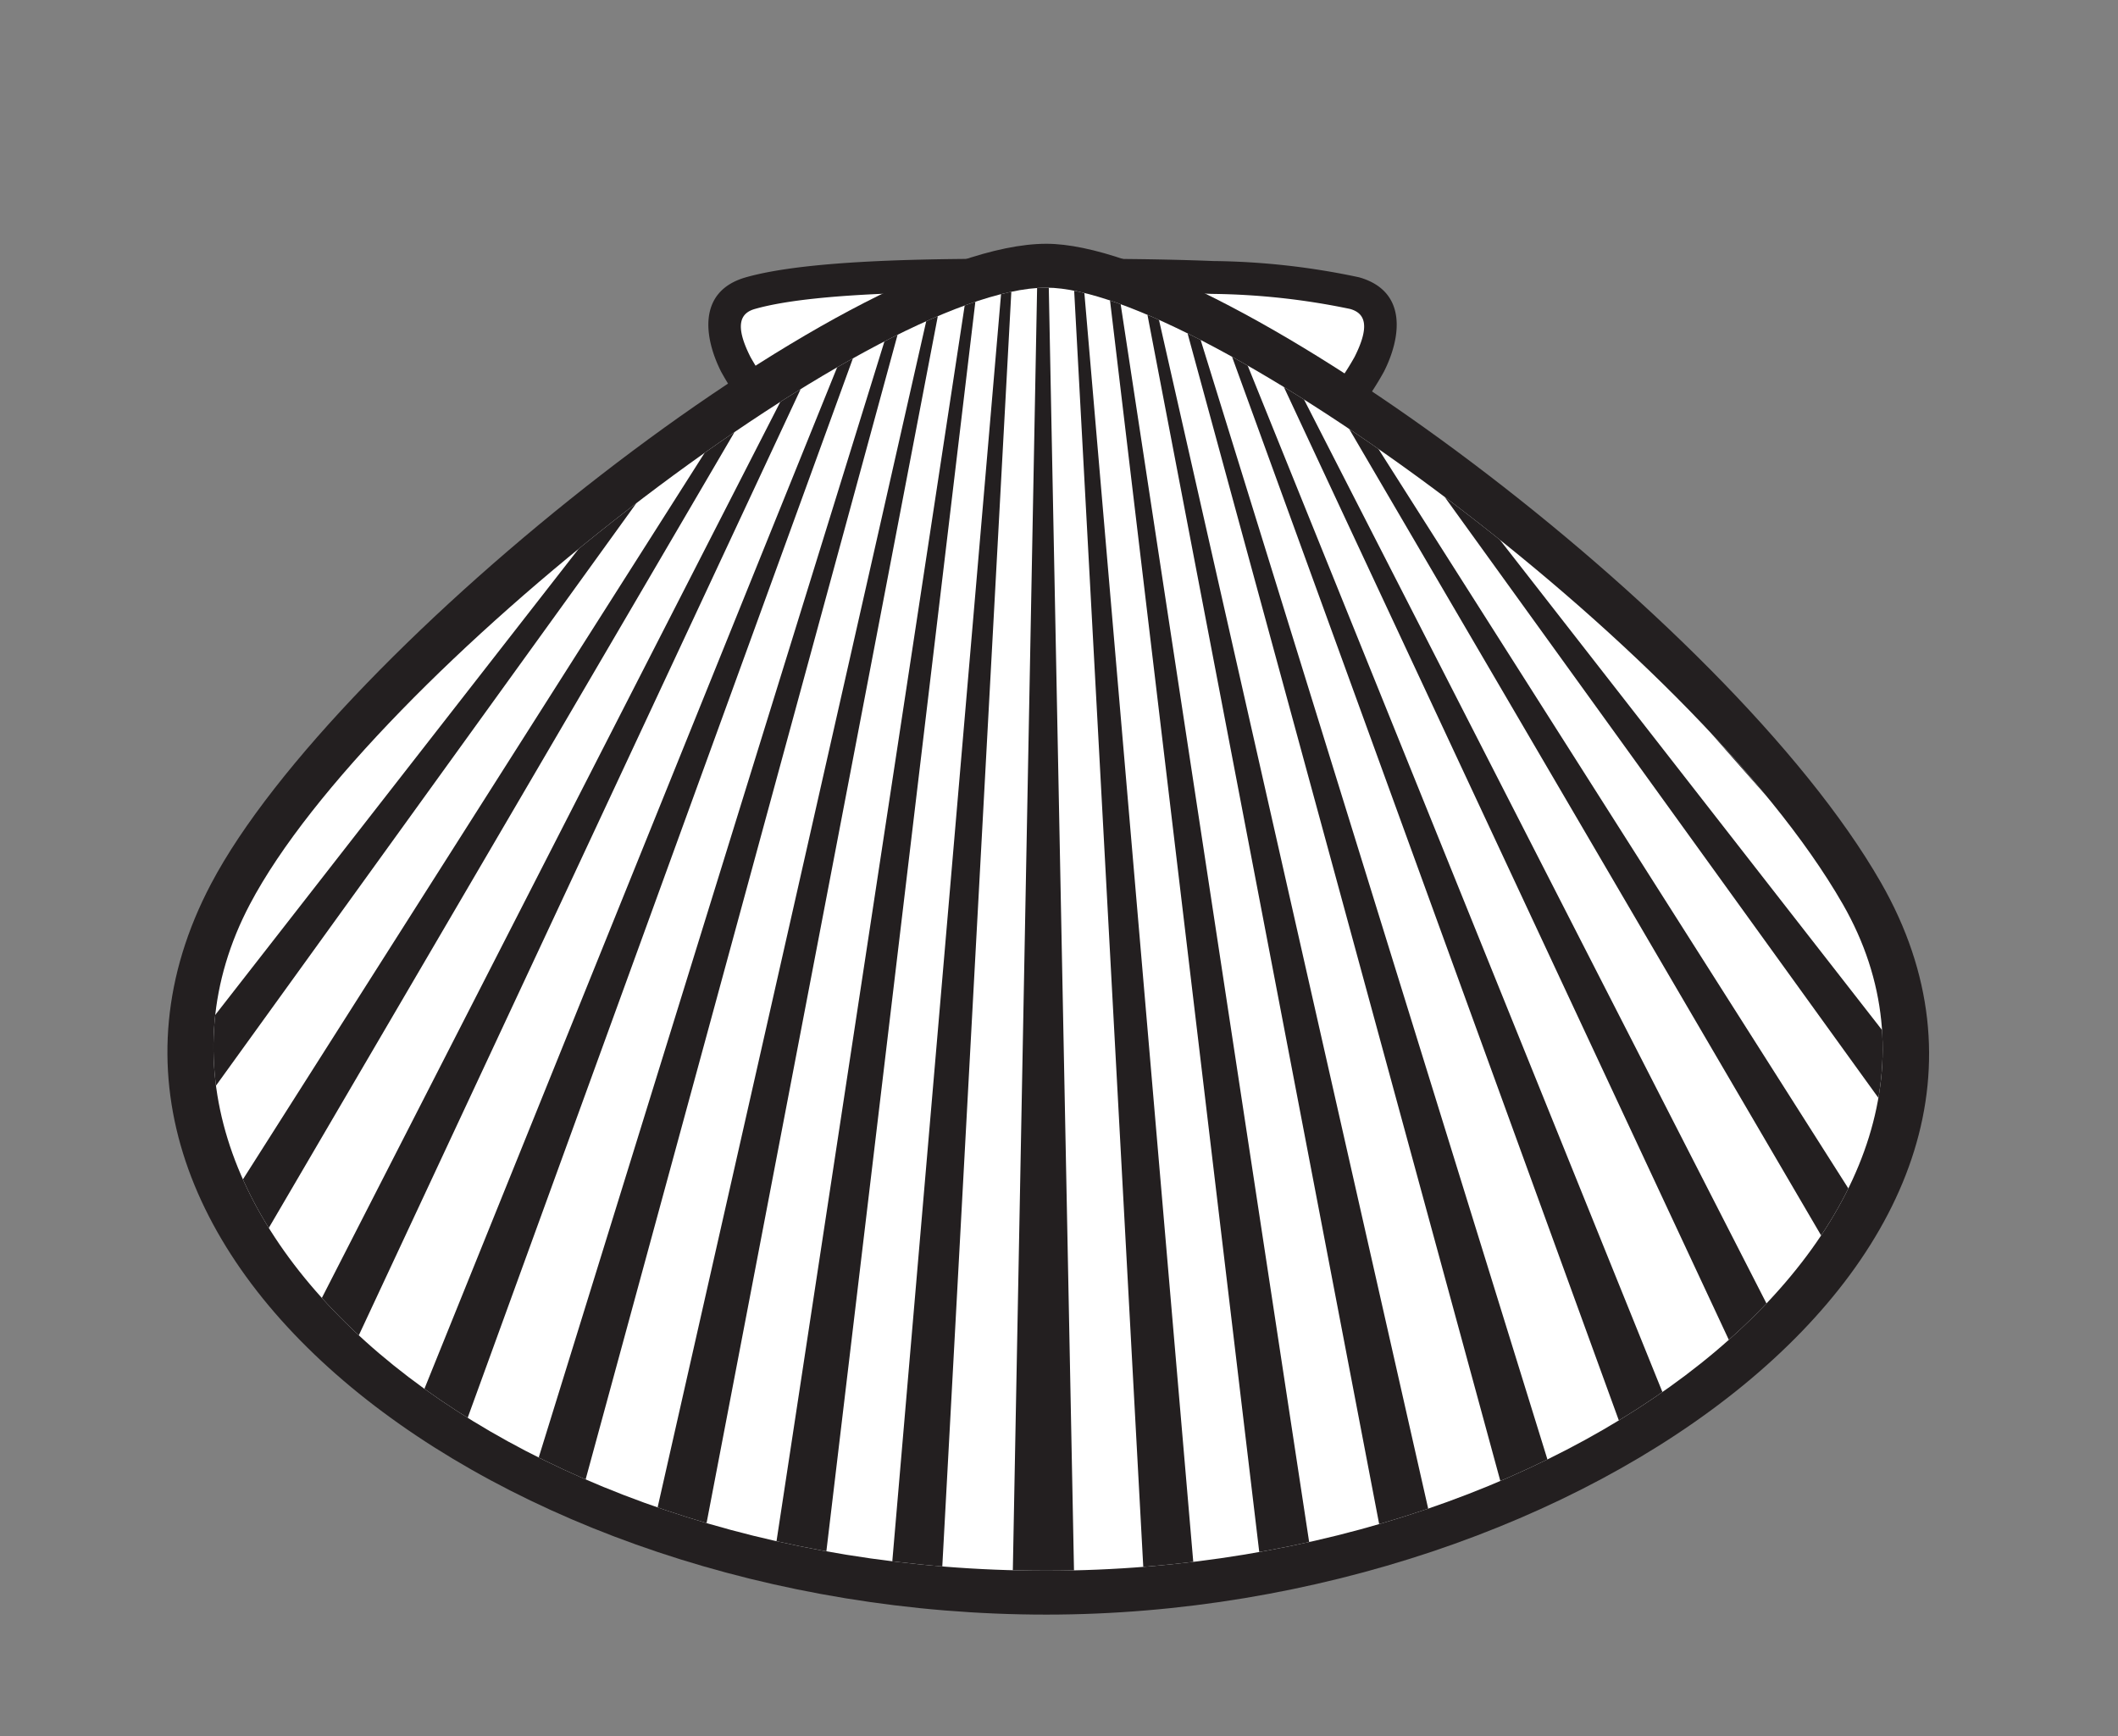 <svg xmlns="http://www.w3.org/2000/svg" xmlns:xlink="http://www.w3.org/1999/xlink" width="96.626" height="79.205" viewBox="0 0 96.626 79.205">
  <rect x="0" y="0" width="96.626" height="79.205" fill="#808080" stroke="none"/>
  <defs>
    <clipPath id="a">
      <path d="M11.4,41.253c5.54-10.513,28.353-28.13,36.337-28.13,7.007,0,29.494,16.2,36.338,28.13,7.968,13.9-11.406,30.4-36.338,30.4C22.478,71.657,3.959,55.369,11.4,41.253Z" fill="none" clip-rule="evenodd"/>
    </clipPath>
  </defs>
  <title>Shell Cockle</title>
  <path d="M55.348,11.908a33.387,33.387,0,0,1,6.659.743c2.238.639,1.9,2.787,1.127,4.309a13.916,13.916,0,0,1-4.166,4.647c-1.656,1.172-20.243,1.173-21.9,0A13.92,13.92,0,0,1,32.9,16.96c-.769-1.522-1.11-3.67,1.127-4.309,3.165-.9,9.8-.846,13.275-.846h1.429C50.237,11.805,52.8,11.805,55.348,11.908Z" fill="#231f20"/>
  <path d="M55.288,13.407c-2.524-.1-5.064-.1-6.555-.1H47.3c-3.284,0-9.892-.061-12.863.788-.621.177-.962.683-.2,2.19a12.445,12.445,0,0,0,3.7,4.1c1.136.8,19.028.8,20.165,0a12.441,12.441,0,0,0,3.694-4.1c.762-1.507.421-2.013-.2-2.19A32.326,32.326,0,0,0,55.288,13.407Z" fill="#fff"/>
  <path d="M9.628,40.321c5.7-10.822,29.056-29.2,38.107-29.2,8.056,0,31.077,16.936,38.073,29.136,9.549,16.652-13.622,33.4-38.073,33.4C22.8,73.657.791,57.091,9.628,40.321Z" fill="#231f20" fill-rule="evenodd"/>
  <path d="M11.4,41.253c5.54-10.513,28.353-28.13,36.337-28.13,7.007,0,29.494,16.2,36.338,28.13,7.968,13.9-11.406,30.4-36.338,30.4C22.478,71.657,3.959,55.369,11.4,41.253Z" fill="#fff" fill-rule="evenodd"/>
  <g clip-path="url(#a)">
    <polygon points="47.81 11.244 49.24 83.987 45.973 83.987 47.35 11.244 46.25 11.244 42.366 82.956 39.717 82.771 45.856 11.244 44.798 11.244 36.637 79.683 34.048 79.355 44.42 11.244 43.394 11.244 30.907 76.409 28.377 75.938 43.028 11.244 42.046 11.244 25.178 73.136 22.708 72.522 41.691 11.244 40.767 11.244 19.45 69.863 17.039 69.107 40.419 11.244 39.566 11.244 13.72 66.589 11.368 65.69 39.226 11.244 38.465 11.244 7.991 63.316 5.698 62.274 38.129 11.244 37.484 11.244 2.263 60.043 0.029 58.858 37.152 11.244 36.654 11.244 -3.466 56.769 -5.64 55.442 36.328 11.244 30.435 11.244 30.435 -2.732 64.921 -2.732 64.921 11.244 58.817 11.244 100.785 55.442 98.611 56.769 58.491 11.244 57.992 11.244 95.115 58.858 92.882 60.043 57.661 11.244 57.016 11.244 89.446 62.274 87.153 63.316 56.68 11.244 55.919 11.244 83.776 65.69 81.424 66.589 55.578 11.244 54.726 11.244 78.106 69.107 75.695 69.863 54.378 11.244 53.454 11.244 72.437 72.522 69.967 73.136 53.098 11.244 52.116 11.244 66.767 75.938 64.238 76.409 51.751 11.244 50.725 11.244 61.097 79.355 58.508 79.683 50.347 11.244 49.288 11.244 55.427 82.771 52.779 82.956 48.896 11.244 47.81 11.244" fill="#231f20"/>
  </g>
  <rect x="-25.393" y="-372.67" width="612" height="792" fill="none"/>
</svg>
